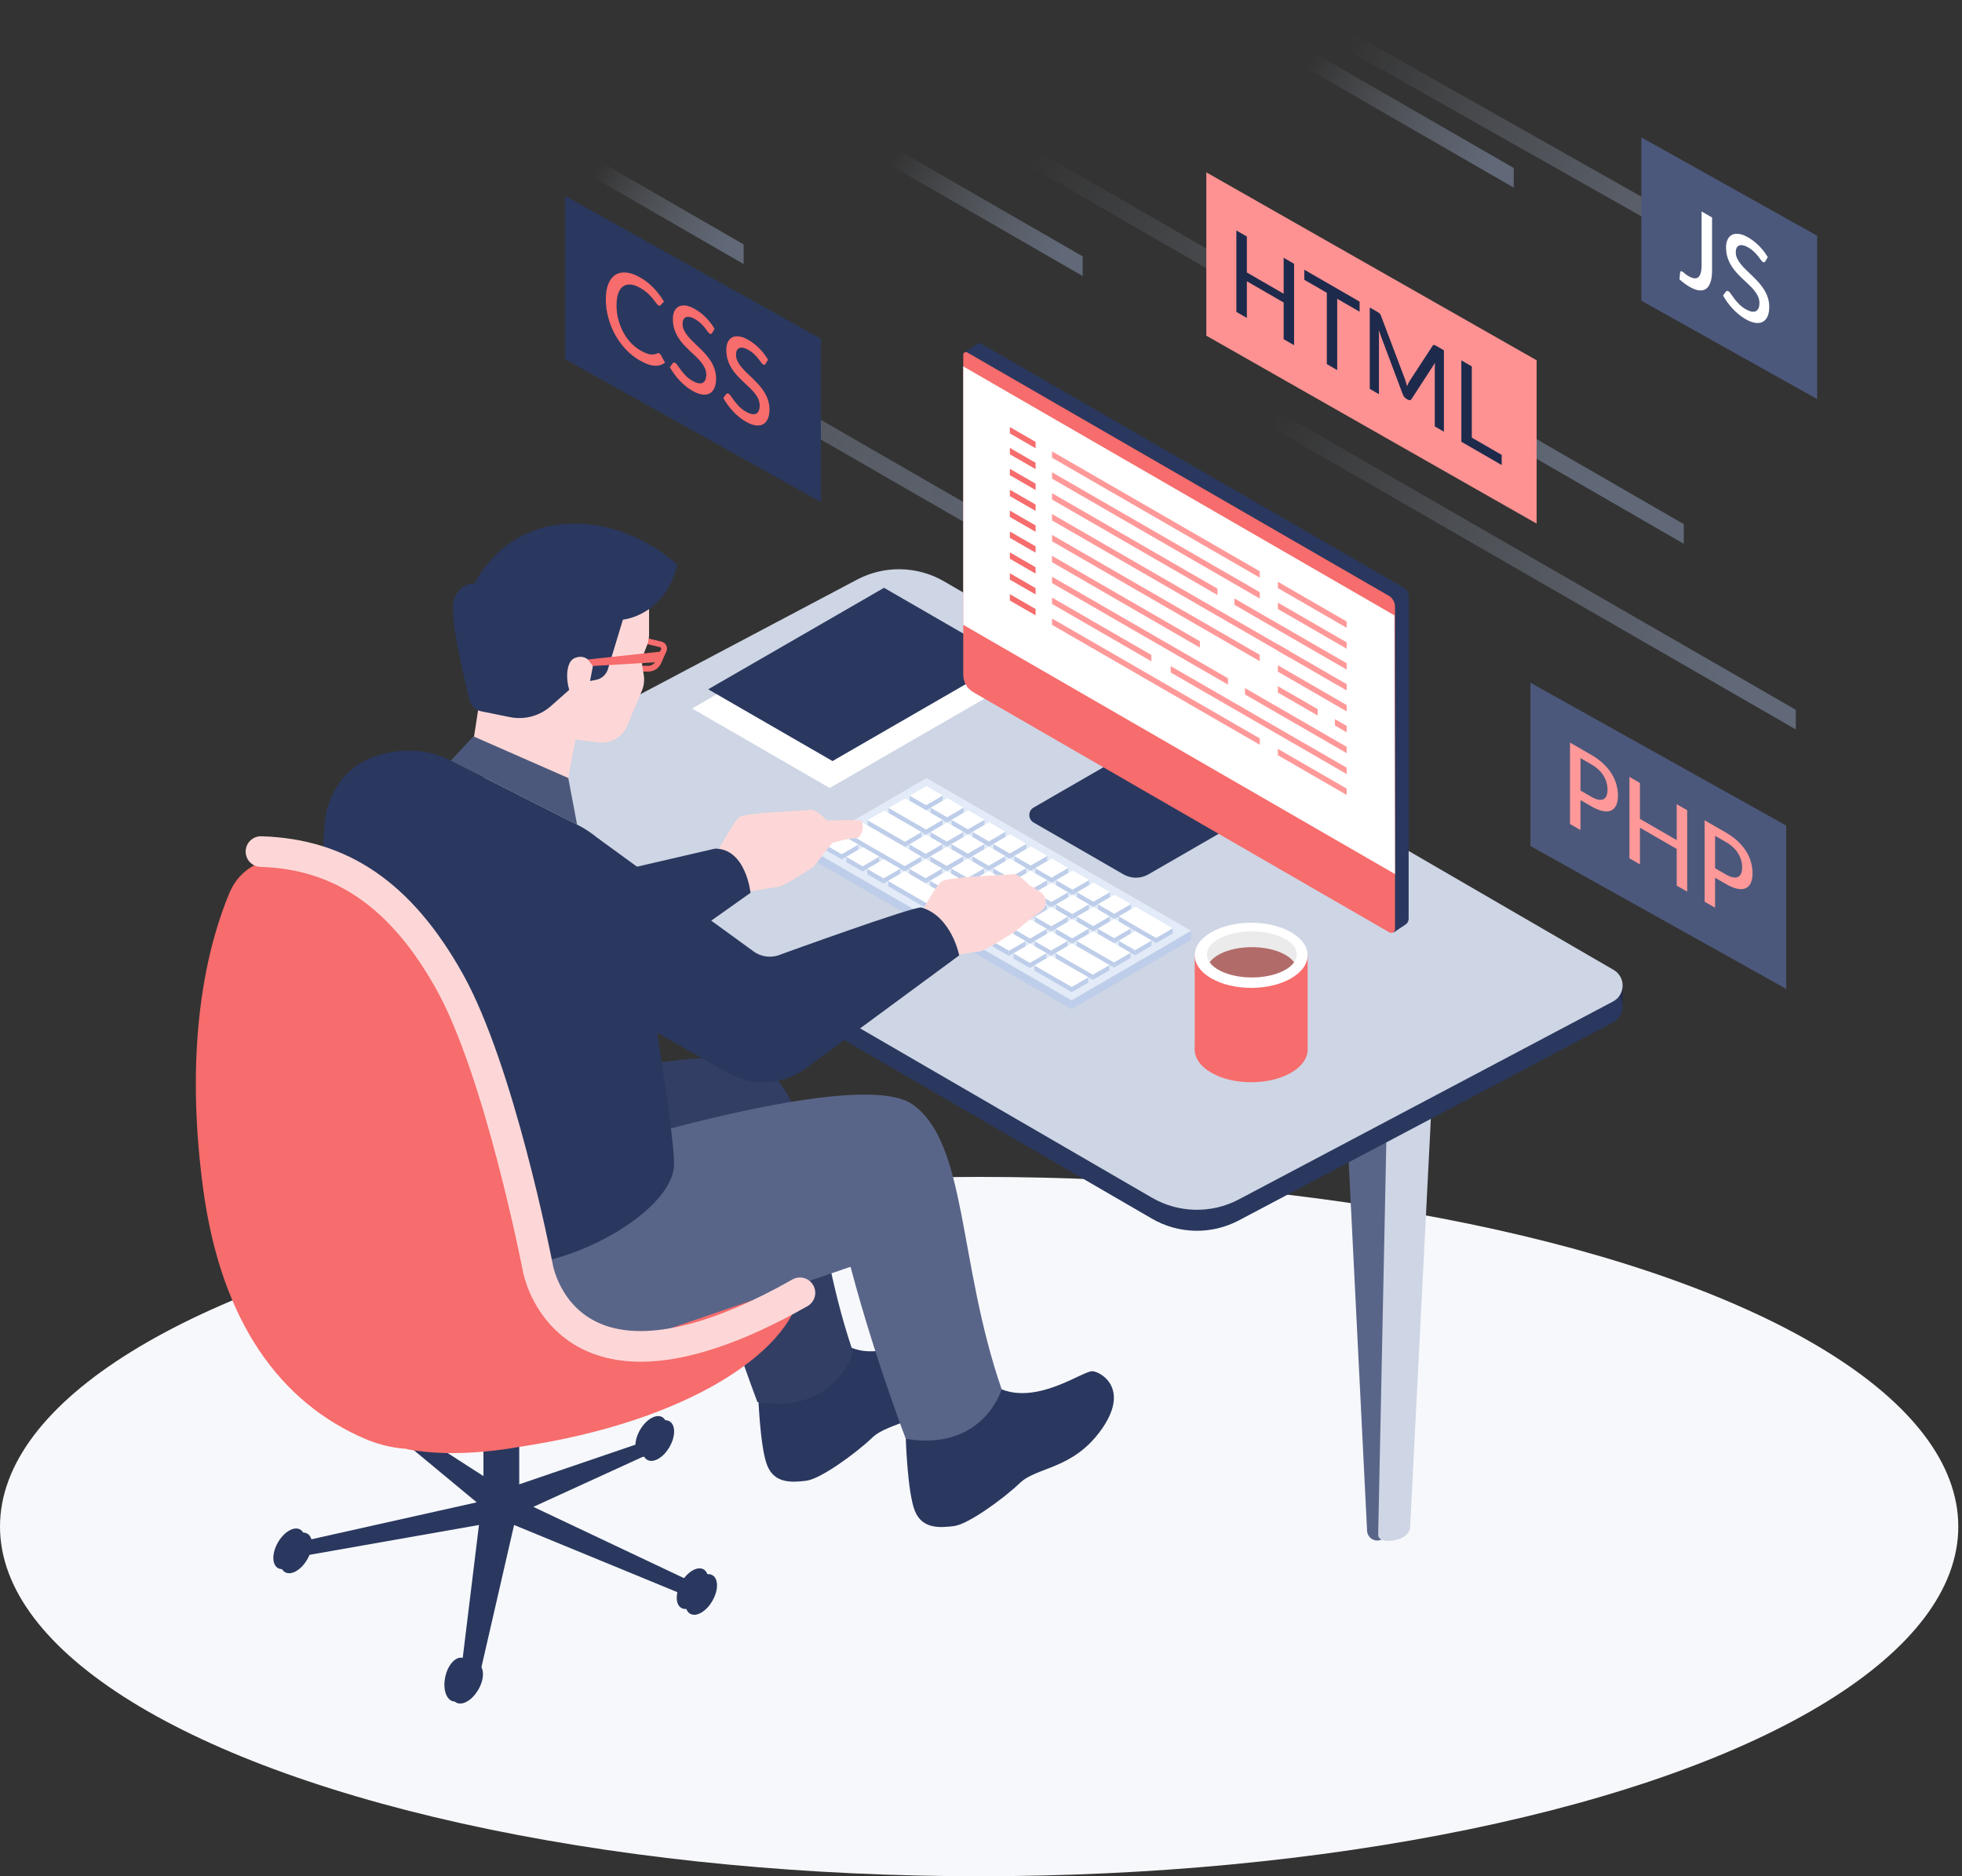 <svg xmlns="http://www.w3.org/2000/svg" width="230" height="220" viewBox="0 0 230 220">
    <rect x="0" y="0" width="230" height="220" fill="#333333" stroke="none"/>
    <defs>
        <linearGradient id="c5q45179ma" x1="95.715%" x2="1.806%" y1="66.88%" y2="33.519%">
            <stop offset="0%" stop-color="#8E9EBD"/>
            <stop offset="100%" stop-color="#C1CDDF" stop-opacity="0"/>
        </linearGradient>
        <linearGradient id="g9vm4fay9b" x1="95.715%" x2="-63.426%" y1="66.88%" y2="10.367%">
            <stop offset="0%" stop-color="#8E9EBD"/>
            <stop offset="100%" stop-color="#C1CDDF" stop-opacity="0"/>
        </linearGradient>
        <linearGradient id="l6sqjl1mpc" x1="95.715%" x2="3.533%" y1="66.504%" y2="33.656%">
            <stop offset="0%" stop-color="#8E9EBD"/>
            <stop offset="100%" stop-color="#C1CDDF" stop-opacity="0"/>
        </linearGradient>
        <linearGradient id="jhq3th3hyd" x1="95.715%" x2="0%" y1="70.091%" y2="32.691%">
            <stop offset="0%" stop-color="#8E9EBD"/>
            <stop offset="100%" stop-color="#C1CDDF" stop-opacity="0"/>
        </linearGradient>
        <linearGradient id="51olf62d4e" x1="95.715%" x2="7.727%" y1="70.093%" y2="35.04%">
            <stop offset="0%" stop-color="#8E9EBD"/>
            <stop offset="100%" stop-color="#C1CDDF" stop-opacity="0"/>
        </linearGradient>
        <linearGradient id="vq5xsiay2f" x1="95.715%" x2="11.392%" y1="71.419%" y2="37.709%">
            <stop offset="0%" stop-color="#8E9EBD"/>
            <stop offset="100%" stop-color="#C1CDDF" stop-opacity="0"/>
        </linearGradient>
        <linearGradient id="mf3xg3e2og" x1="95.715%" x2="2.046%" y1="66.56%" y2="33.393%">
            <stop offset="0%" stop-color="#8E9EBD"/>
            <stop offset="100%" stop-color="#C1CDDF" stop-opacity="0"/>
        </linearGradient>
    </defs>
    <g fill="none" fill-rule="evenodd">
        <g>
            <g transform="translate(-123 -312) translate(123 312)">
                <ellipse cx="114.783" cy="179" fill="#F7F8FB" rx="114.783" ry="41"/>
                <g>
                    <path fill="url(#c5q45179ma)" d="M187.556 85.529L119.824 46.493 119.824 44.189 187.556 83.226z" opacity=".499" transform="translate(22.957)"/>
                    <path fill="url(#g9vm4fay9b)" d="M115.089 75.641L47.358 36.604 47.358 34.301 115.089 73.338z" opacity=".499" transform="translate(22.957)"/>
                    <path fill="url(#l6sqjl1mpc)" d="M128.66 0L128.66 2.303 188.734 36.257 188.734 33.953z" opacity=".499" transform="translate(22.957)"/>
                    <path fill="url(#jhq3th3hyd)" d="M154.493 22L128.66 7.1 128.66 4.798 154.493 19.697z" opacity=".499" transform="translate(22.957)"/>
                    <path fill="url(#51olf62d4e)" d="M103.965 32.367L78.132 17.468 78.132 15.164 103.965 30.064z" opacity=".499" transform="translate(22.957)"/>
                    <path fill="url(#vq5xsiay2f)" d="M64.216 30.962L43.284 18.873 43.284 16.57 64.216 28.659z" opacity=".499" transform="translate(22.957)"/>
                    <path fill="url(#mf3xg3e2og)" d="M174.428 63.761L89.751 14.872 89.751 12.569 174.428 61.458z" opacity=".499" transform="translate(22.957)"/>
                    <g>
                        <path fill="#596588" d="M134.802 114.014l2.501 50.143c.02.386.225.739.55.946.791.504 1.829-.058 1.836-.995l.428-49.777c.005-.606-.444-1.12-1.046-1.195l-2.93-.366c-.735-.091-1.376.504-1.34 1.244" transform="translate(22.957) translate(0 15.344)"/>
                        <path fill="#CED5E4" d="M139.67 113.14l-1.065 51.485c0 1.026 2.229.79 3.058.187l.167-.12c.306-.223.496-.573.515-.952l2.534-49.9c.03-.605-.376-1.146-.965-1.285l-2.7-.637c-.788-.185-1.543.412-1.543 1.222" transform="translate(22.957) translate(0 15.344)"/>
                        <path fill="#1E2A4C" d="M165.423 99.651L167.259 100.347 167.259 102.549 165.423 102.549z" transform="translate(22.957) translate(0 15.344)"/>
                        <path fill="#2A385F" d="M112.08 127.55L30.278 80.071l47.233-24.99c3.208-1.697 7.062-1.62 10.202.2l78.495 45.561c1.439.835 1.397 2.927-.073 3.705L122.28 127.75c-3.207 1.698-7.062 1.622-10.2-.2" transform="translate(22.957) translate(0 15.344)"/>
                        <path fill="#CED5E4" d="M112.075 125.09L30.274 77.612l47.233-24.99c3.208-1.696 7.063-1.62 10.202.2l78.496 45.561c1.437.836 1.396 2.927-.073 3.706l-43.856 23.201c-3.208 1.698-7.063 1.621-10.201-.2" transform="translate(22.957) translate(0 15.344)"/>
                        <path fill="#BECEEA" d="M116.677 93.794L116.673 94.846 102.657 102.991 102.66 101.939z" transform="translate(22.957) translate(0 15.344)"/>
                        <path fill="#BECEEA" d="M102.66 101.939L102.657 102.991 71.634 85.08 71.638 84.028z" transform="translate(22.957) translate(0 15.344)"/>
                        <path fill="#E2EBF7" d="M116.677 93.794L102.66 101.939 71.637 84.028 85.654 75.882z" transform="translate(22.957) translate(0 15.344)"/>
                        <path fill="#BECEEA" d="M87.548 77.933L87.547 78.549 85.607 79.677 85.609 79.06zM85.609 79.06L85.607 79.676 83.694 78.572 83.696 77.955z" transform="translate(22.957) translate(0 15.344)"/>
                        <path fill="#FFF" d="M87.548 77.933L85.609 79.06 83.696 77.955 85.635 76.829z" transform="translate(22.957) translate(0 15.344)"/>
                        <path fill="#BECEEA" d="M90.003 79.349L90.001 79.966 88.062 81.093 88.064 80.477zM88.063 80.477L88.062 81.093 86.149 79.989 86.151 79.373z" transform="translate(22.957) translate(0 15.344)"/>
                        <path fill="#FFF" d="M90.003 79.349L88.064 80.477 86.151 79.372 88.09 78.245z" transform="translate(22.957) translate(0 15.344)"/>
                        <path fill="#BECEEA" d="M92.452 80.764L92.45 81.381 90.512 82.507 90.513 81.891zM90.513 81.891L90.511 82.508 88.598 81.404 88.6 80.786z" transform="translate(22.957) translate(0 15.344)"/>
                        <path fill="#FFF" d="M92.452 80.764L90.513 81.891 88.6 80.786 90.539 79.659z" transform="translate(22.957) translate(0 15.344)"/>
                        <path fill="#BECEEA" d="M94.902 82.178L94.9 82.795 92.962 83.922 92.962 83.305zM92.962 83.305L92.961 83.922 91.048 82.818 91.05 82.2z" transform="translate(22.957) translate(0 15.344)"/>
                        <path fill="#FFF" d="M94.902 82.178L92.962 83.305 91.05 82.2 92.988 81.074z" transform="translate(22.957) translate(0 15.344)"/>
                        <path fill="#BECEEA" d="M97.356 83.595L97.355 84.212 95.416 85.339 95.418 84.722zM95.417 84.722L95.416 85.339 93.502 84.235 93.504 83.618z" transform="translate(22.957) translate(0 15.344)"/>
                        <path fill="#FFF" d="M97.356 83.595L95.418 84.722 93.504 83.618 95.443 82.49z" transform="translate(22.957) translate(0 15.344)"/>
                        <path fill="#BECEEA" d="M99.806 85.01L99.804 85.626 97.865 86.754 97.867 86.136zM97.866 86.136L97.865 86.753 95.951 85.649 95.954 85.032z" transform="translate(22.957) translate(0 15.344)"/>
                        <path fill="#FFF" d="M99.806 85.01L97.867 86.136 95.954 85.032 97.893 83.905z" transform="translate(22.957) translate(0 15.344)"/>
                        <path fill="#BECEEA" d="M102.255 86.423L102.254 87.04 100.315 88.167 100.317 87.551zM100.316 87.551L100.315 88.167 98.401 87.063 98.403 86.447z" transform="translate(22.957) translate(0 15.344)"/>
                        <path fill="#FFF" d="M102.255 86.423L100.317 87.551 98.403 86.446 100.343 85.319z" transform="translate(22.957) translate(0 15.344)"/>
                        <path fill="#BECEEA" d="M104.71 87.841L104.708 88.457 102.769 89.585 102.771 88.967z" transform="translate(22.957) translate(0 15.344)"/>
                        <path fill="#BECEEA" d="M102.771 88.968L102.769 89.584 100.851 88.478 100.853 87.86z" transform="translate(22.957) translate(0 15.344)"/>
                        <path fill="#FFF" d="M104.71 87.841L102.771 88.967 100.853 87.86 102.791 86.733z" transform="translate(22.957) translate(0 15.344)"/>
                        <path fill="#BECEEA" d="M107.159 89.255L107.158 89.872 105.219 90.999 105.221 90.382zM105.221 90.382L105.219 90.998 103.305 89.894 103.307 89.278z" transform="translate(22.957) translate(0 15.344)"/>
                        <path fill="#FFF" d="M107.159 89.255L105.221 90.382 103.307 89.278 105.246 88.15z" transform="translate(22.957) translate(0 15.344)"/>
                        <path fill="#BECEEA" d="M109.609 90.669L109.608 91.286 107.668 92.413 107.67 91.796z" transform="translate(22.957) translate(0 15.344)"/>
                        <path fill="#BECEEA" d="M107.67 91.796L107.668 92.413 105.754 91.309 105.756 90.692z" transform="translate(22.957) translate(0 15.344)"/>
                        <path fill="#FFF" d="M109.609 90.669L107.67 91.796 105.756 90.692 107.696 89.564z" transform="translate(22.957) translate(0 15.344)"/>
                        <path fill="#BECEEA" d="M114.513 93.501L114.511 94.117 112.572 95.245 112.574 94.627zM112.574 94.627L112.572 95.244 108.204 92.723 108.206 92.106z" transform="translate(22.957) translate(0 15.344)"/>
                        <path fill="#FFF" d="M114.513 93.501L112.574 94.627 108.206 92.106 110.145 90.978z" transform="translate(22.957) translate(0 15.344)"/>
                        <path fill="#BECEEA" d="M87.53 80.786L87.529 81.403 85.59 82.53 85.592 81.913z" transform="translate(22.957) translate(0 15.344)"/>
                        <path fill="#BECEEA" d="M85.592 81.913L85.59 82.53 81.222 80.008 81.224 79.391z" transform="translate(22.957) translate(0 15.344)"/>
                        <path fill="#FFF" d="M87.53 80.786L85.592 81.913 81.224 79.391 83.164 78.265z" transform="translate(22.957) translate(0 15.344)"/>
                        <path fill="#BECEEA" d="M89.98 82.201L89.979 82.817 88.04 83.944 88.042 83.327zM88.041 83.328L88.04 83.944 86.126 82.84 86.128 82.223z" transform="translate(22.957) translate(0 15.344)"/>
                        <path fill="#FFF" d="M89.98 82.201L88.042 83.327 86.128 82.222 88.067 81.096z" transform="translate(22.957) translate(0 15.344)"/>
                        <path fill="#BECEEA" d="M92.43 83.615L92.428 84.231 90.489 85.359 90.491 84.742zM90.49 84.742L90.489 85.358 88.575 84.254 88.577 83.637z" transform="translate(22.957) translate(0 15.344)"/>
                        <path fill="#FFF" d="M92.43 83.615L90.491 84.742 88.577 83.637 90.517 82.511z" transform="translate(22.957) translate(0 15.344)"/>
                        <path fill="#BECEEA" d="M94.885 85.032L94.883 85.649 92.943 86.776 92.945 86.158z" transform="translate(22.957) translate(0 15.344)"/>
                        <path fill="#BECEEA" d="M92.945 86.159L92.943 86.775 91.03 85.671 91.032 85.055z" transform="translate(22.957) translate(0 15.344)"/>
                        <path fill="#FFF" d="M94.885 85.032L92.945 86.158 91.032 85.054 92.971 83.927z" transform="translate(22.957) translate(0 15.344)"/>
                        <path fill="#BECEEA" d="M97.334 86.446L97.332 87.063 95.393 88.189 95.395 87.573z" transform="translate(22.957) translate(0 15.344)"/>
                        <path fill="#BECEEA" d="M95.395 87.573L95.393 88.19 93.479 87.086 93.481 86.469z" transform="translate(22.957) translate(0 15.344)"/>
                        <path fill="#FFF" d="M97.334 86.446L95.395 87.573 93.481 86.469 95.421 85.341z" transform="translate(22.957) translate(0 15.344)"/>
                        <path fill="#BECEEA" d="M99.783 87.86L99.782 88.477 97.843 89.604 97.845 88.987z" transform="translate(22.957) translate(0 15.344)"/>
                        <path fill="#BECEEA" d="M97.845 88.987L97.843 89.604 95.929 88.5 95.931 87.882z" transform="translate(22.957) translate(0 15.344)"/>
                        <path fill="#FFF" d="M99.783 87.86L97.845 88.987 95.931 87.883 97.87 86.756z" transform="translate(22.957) translate(0 15.344)"/>
                        <path fill="#BECEEA" d="M102.238 89.277L102.236 89.894 100.297 91.021 100.299 90.404z" transform="translate(22.957) translate(0 15.344)"/>
                        <path fill="#BECEEA" d="M100.299 90.404L100.297 91.021 98.378 89.914 98.38 89.297z" transform="translate(22.957) translate(0 15.344)"/>
                        <path fill="#FFF" d="M102.238 89.277L100.299 90.404 98.38 89.296 100.32 88.17z" transform="translate(22.957) translate(0 15.344)"/>
                        <path fill="#BECEEA" d="M104.688 90.692L104.686 91.308 102.746 92.436 102.748 91.818z" transform="translate(22.957) translate(0 15.344)"/>
                        <path fill="#BECEEA" d="M102.748 91.819L102.746 92.435 100.832 91.331 100.835 90.715z" transform="translate(22.957) translate(0 15.344)"/>
                        <path fill="#FFF" d="M104.688 90.692L102.748 91.818 100.835 90.714 102.774 89.587z" transform="translate(22.957) translate(0 15.344)"/>
                        <path fill="#BECEEA" d="M107.137 92.106L107.135 92.723 105.196 93.85 105.198 93.232z" transform="translate(22.957) translate(0 15.344)"/>
                        <path fill="#BECEEA" d="M105.198 93.233L105.196 93.849 103.282 92.745 103.284 92.129z" transform="translate(22.957) translate(0 15.344)"/>
                        <path fill="#FFF" d="M107.137 92.106L105.198 93.232 103.284 92.128 105.224 91.001z" transform="translate(22.957) translate(0 15.344)"/>
                        <path fill="#BECEEA" d="M109.591 93.523L109.59 94.14 107.65 95.267 107.652 94.65z" transform="translate(22.957) translate(0 15.344)"/>
                        <path fill="#BECEEA" d="M107.652 94.65L107.65 95.267 105.732 94.159 105.734 93.542z" transform="translate(22.957) translate(0 15.344)"/>
                        <path fill="#FFF" d="M109.591 93.523L107.652 94.65 105.734 93.543 107.673 92.415z" transform="translate(22.957) translate(0 15.344)"/>
                        <path fill="#BECEEA" d="M112.041 94.937L112.039 95.554 110.1 96.681 110.102 96.064z" transform="translate(22.957) translate(0 15.344)"/>
                        <path fill="#BECEEA" d="M110.102 96.064L110.1 96.681 108.187 95.577 108.188 94.96z" transform="translate(22.957) translate(0 15.344)"/>
                        <path fill="#FFF" d="M112.041 94.937L110.102 96.064 108.188 94.96 110.127 93.832z" transform="translate(22.957) translate(0 15.344)"/>
                        <path fill="#BECEEA" d="M85.059 82.223L85.057 82.839 83.118 83.967 83.12 83.35z" transform="translate(22.957) translate(0 15.344)"/>
                        <path fill="#BECEEA" d="M83.12 83.35L83.118 83.967 78.75 81.444 78.752 80.828z" transform="translate(22.957) translate(0 15.344)"/>
                        <path fill="#FFF" d="M85.059 82.223L83.12 83.35 78.752 80.828 80.691 79.7z" transform="translate(22.957) translate(0 15.344)"/>
                        <path fill="#BECEEA" d="M87.509 83.637L87.507 84.254 85.567 85.381 85.569 84.764z" transform="translate(22.957) translate(0 15.344)"/>
                        <path fill="#BECEEA" d="M85.569 84.764L85.567 85.381 83.654 84.277 83.656 83.659z" transform="translate(22.957) translate(0 15.344)"/>
                        <path fill="#FFF" d="M87.509 83.637L85.569 84.764 83.656 83.659 85.595 82.533z" transform="translate(22.957) translate(0 15.344)"/>
                        <path fill="#BECEEA" d="M89.958 85.051L89.956 85.668 88.017 86.795 88.019 86.179zM88.019 86.178L88.017 86.795 86.103 85.691 86.105 85.074z" transform="translate(22.957) translate(0 15.344)"/>
                        <path fill="#FFF" d="M89.958 85.051L88.019 86.179 86.105 85.074 88.045 83.947z" transform="translate(22.957) translate(0 15.344)"/>
                        <path fill="#BECEEA" d="M92.413 86.469L92.411 87.085 90.471 88.212 90.473 87.595z" transform="translate(22.957) translate(0 15.344)"/>
                        <path fill="#BECEEA" d="M90.473 87.595L90.471 88.212 88.558 87.108 88.559 86.49z" transform="translate(22.957) translate(0 15.344)"/>
                        <path fill="#FFF" d="M92.413 86.469L90.473 87.595 88.559 86.49 90.499 85.364z" transform="translate(22.957) translate(0 15.344)"/>
                        <path fill="#BECEEA" d="M94.862 87.882L94.86 88.499 92.921 89.626 92.923 89.01z" transform="translate(22.957) translate(0 15.344)"/>
                        <path fill="#BECEEA" d="M92.923 89.01L92.921 89.626 91.007 88.522 91.009 87.905z" transform="translate(22.957) translate(0 15.344)"/>
                        <path fill="#FFF" d="M94.862 87.882L92.923 89.01 91.009 87.905 92.948 86.778z" transform="translate(22.957) translate(0 15.344)"/>
                        <path fill="#BECEEA" d="M97.312 89.297L97.31 89.913 95.37 91.041 95.372 90.424z" transform="translate(22.957) translate(0 15.344)"/>
                        <path fill="#BECEEA" d="M95.372 90.424L95.37 91.041 93.457 89.937 93.459 89.319z" transform="translate(22.957) translate(0 15.344)"/>
                        <path fill="#FFF" d="M97.312 89.297L95.372 90.424 93.459 89.319 95.398 88.193z" transform="translate(22.957) translate(0 15.344)"/>
                        <path fill="#BECEEA" d="M99.766 90.714L99.764 91.331 97.824 92.458 97.827 91.841zM97.827 91.841L97.824 92.457 95.906 91.351 95.908 90.733z" transform="translate(22.957) translate(0 15.344)"/>
                        <path fill="#FFF" d="M99.766 90.714L97.827 91.841 95.908 90.733 97.848 89.606z" transform="translate(22.957) translate(0 15.344)"/>
                        <path fill="#BECEEA" d="M102.215 92.128L102.214 92.745 100.274 93.871 100.276 93.255z" transform="translate(22.957) translate(0 15.344)"/>
                        <path fill="#BECEEA" d="M100.276 93.255L100.274 93.872 98.361 92.768 98.362 92.151z" transform="translate(22.957) translate(0 15.344)"/>
                        <path fill="#FFF" d="M102.215 92.128L100.276 93.255 98.363 92.151 100.302 91.023z" transform="translate(22.957) translate(0 15.344)"/>
                        <path fill="#BECEEA" d="M104.665 93.543L104.663 94.159 102.724 95.287 102.726 94.669zM102.726 94.669L102.724 95.286 100.811 94.182 100.812 93.564z" transform="translate(22.957) translate(0 15.344)"/>
                        <path fill="#FFF" d="M104.665 93.543L102.726 94.669 100.812 93.564 102.751 92.438z" transform="translate(22.957) translate(0 15.344)"/>
                        <path fill="#BECEEA" d="M109.569 96.374L109.567 96.99 107.628 98.118 107.629 97.5z" transform="translate(22.957) translate(0 15.344)"/>
                        <path fill="#BECEEA" d="M107.629 97.501L107.628 98.117 103.261 95.596 103.263 94.979z" transform="translate(22.957) translate(0 15.344)"/>
                        <path fill="#FFF" d="M109.569 96.374L107.629 97.5 103.263 94.979 105.201 93.852z" transform="translate(22.957) translate(0 15.344)"/>
                        <path fill="#BECEEA" d="M85.031 85.077L85.03 85.693 83.091 86.821 83.093 86.203zM83.093 86.203L83.091 86.82 76.273 82.884 76.275 82.268z" transform="translate(22.957) translate(0 15.344)"/>
                        <path fill="#FFF" d="M85.031 85.077L83.093 86.203 76.275 82.267 78.214 81.141z" transform="translate(22.957) translate(0 15.344)"/>
                        <path fill="#BECEEA" d="M87.481 86.49L87.48 87.107 85.54 88.234 85.542 87.618z" transform="translate(22.957) translate(0 15.344)"/>
                        <path fill="#BECEEA" d="M85.542 87.618L85.54 88.234 83.627 87.13 83.628 86.513z" transform="translate(22.957) translate(0 15.344)"/>
                        <path fill="#FFF" d="M87.481 86.49L85.542 87.618 83.628 86.513 85.568 85.386z" transform="translate(22.957) translate(0 15.344)"/>
                        <path fill="#BECEEA" d="M89.936 87.908L89.934 88.524 87.994 89.652 87.996 89.034z" transform="translate(22.957) translate(0 15.344)"/>
                        <path fill="#BECEEA" d="M87.996 89.035L87.994 89.651 86.081 88.547 86.083 87.931z" transform="translate(22.957) translate(0 15.344)"/>
                        <path fill="#FFF" d="M89.936 87.908L87.996 89.034 86.083 87.93 88.022 86.803z" transform="translate(22.957) translate(0 15.344)"/>
                        <path fill="#BECEEA" d="M92.385 89.322L92.383 89.939 90.444 91.066 90.446 90.449z" transform="translate(22.957) translate(0 15.344)"/>
                        <path fill="#BECEEA" d="M90.446 90.449L90.444 91.066 88.53 89.962 88.532 89.345z" transform="translate(22.957) translate(0 15.344)"/>
                        <path fill="#FFF" d="M92.385 89.322L90.446 90.449 88.532 89.345 90.472 88.217z" transform="translate(22.957) translate(0 15.344)"/>
                        <path fill="#BECEEA" d="M94.835 90.736L94.833 91.353 92.894 92.48 92.896 91.863z" transform="translate(22.957) translate(0 15.344)"/>
                        <path fill="#BECEEA" d="M92.896 91.863L92.894 92.48 90.98 91.376 90.982 90.759z" transform="translate(22.957) translate(0 15.344)"/>
                        <path fill="#FFF" d="M94.835 90.736L92.896 91.863 90.982 90.759 92.921 89.632z" transform="translate(22.957) translate(0 15.344)"/>
                        <path fill="#BECEEA" d="M97.289 92.153L97.287 92.77 95.348 93.897 95.35 93.28z" transform="translate(22.957) translate(0 15.344)"/>
                        <path fill="#BECEEA" d="M95.35 93.28L95.348 93.897 93.429 92.79 93.431 92.173z" transform="translate(22.957) translate(0 15.344)"/>
                        <path fill="#FFF" d="M97.289 92.153L95.35 93.28 93.431 92.173 95.371 91.046z" transform="translate(22.957) translate(0 15.344)"/>
                        <path fill="#BECEEA" d="M99.739 93.568L99.737 94.184 97.797 95.312 97.799 94.694zM97.799 94.694L97.797 95.311 95.884 94.207 95.886 93.59z" transform="translate(22.957) translate(0 15.344)"/>
                        <path fill="#FFF" d="M99.739 93.568L97.799 94.694 95.886 93.59 97.825 92.464z" transform="translate(22.957) translate(0 15.344)"/>
                        <path fill="#BECEEA" d="M102.188 94.982L102.186 95.599 100.247 96.726 100.249 96.108z" transform="translate(22.957) translate(0 15.344)"/>
                        <path fill="#BECEEA" d="M100.249 96.109L100.247 96.725 98.333 95.621 98.335 95.005z" transform="translate(22.957) translate(0 15.344)"/>
                        <path fill="#FFF" d="M102.188 94.982L100.249 96.108 98.335 95.004 100.275 93.877z" transform="translate(22.957) translate(0 15.344)"/>
                        <path fill="#BECEEA" d="M107.092 97.813L107.09 98.43 105.151 99.557 105.153 98.94z" transform="translate(22.957) translate(0 15.344)"/>
                        <path fill="#BECEEA" d="M105.153 98.94L105.151 99.557 100.784 97.035 100.786 96.418z" transform="translate(22.957) translate(0 15.344)"/>
                        <path fill="#FFF" d="M107.092 97.813L105.153 98.94 100.786 96.418 102.724 95.291z" transform="translate(22.957) translate(0 15.344)"/>
                        <path fill="#BECEEA" d="M77.655 83.682L77.654 84.298 75.715 85.426 75.717 84.808zM75.717 84.808L75.715 85.425 73.801 84.321 73.803 83.704z" transform="translate(22.957) translate(0 15.344)"/>
                        <path fill="#FFF" d="M77.655 83.682L75.717 84.808 73.803 83.704 75.742 82.578z" transform="translate(22.957) translate(0 15.344)"/>
                        <path fill="#BECEEA" d="M80.11 85.099L80.108 85.715 78.169 86.843 78.171 86.226zM78.171 86.226L78.169 86.842 76.255 85.738 76.257 85.122z" transform="translate(22.957) translate(0 15.344)"/>
                        <path fill="#FFF" d="M80.11 85.099L78.171 86.226 76.257 85.121 78.196 83.995z" transform="translate(22.957) translate(0 15.344)"/>
                        <path fill="#BECEEA" d="M82.56 86.513L82.558 87.129 80.618 88.257 80.62 87.64z" transform="translate(22.957) translate(0 15.344)"/>
                        <path fill="#BECEEA" d="M80.62 87.64L80.618 88.257 78.705 87.153 78.707 86.535z" transform="translate(22.957) translate(0 15.344)"/>
                        <path fill="#FFF" d="M82.56 86.513L80.62 87.64 78.707 86.535 80.646 85.409z" transform="translate(22.957) translate(0 15.344)"/>
                        <path fill="#BECEEA" d="M94.817 93.59L94.815 94.207 92.876 95.334 92.878 94.716z" transform="translate(22.957) translate(0 15.344)"/>
                        <path fill="#BECEEA" d="M92.878 94.717L92.875 95.333 81.154 88.567 81.156 87.949z" transform="translate(22.957) translate(0 15.344)"/>
                        <path fill="#FFF" d="M94.817 93.59L92.878 94.716 81.156 87.95 83.096 86.822z" transform="translate(22.957) translate(0 15.344)"/>
                        <path fill="#BECEEA" d="M97.267 95.004L97.265 95.621 95.325 96.748 95.327 96.131z" transform="translate(22.957) translate(0 15.344)"/>
                        <path fill="#BECEEA" d="M95.327 96.131L95.325 96.748 93.412 95.644 93.414 95.027z" transform="translate(22.957) translate(0 15.344)"/>
                        <path fill="#FFF" d="M97.267 95.004L95.327 96.131 93.414 95.027 95.353 93.9z" transform="translate(22.957) translate(0 15.344)"/>
                        <path fill="#BECEEA" d="M99.716 96.419L99.714 97.035 97.775 98.163 97.777 97.545zM97.777 97.545L97.775 98.162 95.862 97.058 95.863 96.441z" transform="translate(22.957) translate(0 15.344)"/>
                        <path fill="#FFF" d="M99.716 96.419L97.777 97.545 95.864 96.441 97.802 95.314z" transform="translate(22.957) translate(0 15.344)"/>
                        <path fill="#BECEEA" d="M104.62 99.25L104.618 99.866 102.679 100.994 102.68 100.376zM102.68 100.376L102.679 100.993 98.312 98.472 98.314 97.855z" transform="translate(22.957) translate(0 15.344)"/>
                        <path fill="#FFF" d="M104.62 99.25L102.68 100.376 98.314 97.855 100.253 96.728z" transform="translate(22.957) translate(0 15.344)"/>
                        <path fill="#F76C6C" d="M128.396 110.436c-2.584 1.491-6.775 1.491-9.359 0-2.584-1.492-2.584-3.911 0-5.404 2.584-1.492 6.774-1.492 9.359 0 2.584 1.493 2.584 3.912 0 5.404" transform="translate(22.957) translate(0 15.344)"/>
                        <path fill="#F76C6C" d="M117.099 107.734L130.334 107.734 130.334 96.67 117.099 96.67z" transform="translate(22.957) translate(0 15.344)"/>
                        <path fill="#FFF" d="M128.396 99.372c-2.584 1.491-6.774 1.491-9.359 0-2.584-1.493-2.584-3.911 0-5.404 2.585-1.492 6.775-1.492 9.359 0 2.584 1.493 2.584 3.91 0 5.404" transform="translate(22.957) translate(0 15.344)"/>
                        <path fill="#EBEBEB" d="M128.75 97.492c-.26.358-.667.696-1.229.985-2.059 1.054-5.39 1.054-7.45 0-.561-.29-.969-.627-1.222-.985-.682-.955-.274-2.069 1.223-2.834 2.059-1.055 5.39-1.055 7.45 0 1.496.765 1.904 1.88 1.227 2.834" transform="translate(22.957) translate(0 15.344)"/>
                        <path fill="#B16B69" d="M128.75 97.492c-.26.358-.667.696-1.229.985-2.059 1.054-5.39 1.054-7.45 0-.561-.29-.969-.627-1.222-.985.253-.358.66-.696 1.223-.984 2.059-1.055 5.39-1.055 7.45 0 .561.288.969.626 1.227.984" transform="translate(22.957) translate(0 15.344)"/>
                        <path fill="#FFF" d="M74.312 77.051L58.173 67.732 80.998 54.554 97.139 63.872z" transform="translate(22.957) translate(0 15.344)"/>
                        <path fill="#2A385F" d="M74.637 73.895L60.063 65.48 80.675 53.58 95.248 61.995z" transform="translate(22.957) translate(0 15.344)"/>
                        <path fill="#FFF" d="M107.362 45.77L107.362 48.22 113.045 51.399 113.045 48.585z" transform="translate(22.957) translate(0 15.344)"/>
                        <path fill="#2A385F" d="M108.743 87.181l-10.528-6.078c-.678-.391-.678-1.37 0-1.761l11.989-6.921 13.513 7.801-12.053 6.96c-.904.52-2.017.52-2.92 0" transform="translate(22.957) translate(0 15.344)"/>
                        <path fill="#2A385F" d="M91.604 24.963l-1.54 1.04L91.56 64.1l48.868 29.888 1.399-.939c.217-.146.348-.39.348-.652V54.59c0-.429-.229-.826-.6-1.04L92.043 24.947c-.137-.079-.308-.073-.44.016" transform="translate(22.957) translate(0 15.344)"/>
                        <path fill="#F76C6C" d="M139.829 54.504c.463.268.748.761.748 1.295v37.797c0 .342-.37.555-.666.384L91.143 65.82c-.732-.421-1.181-1.201-1.181-2.045v-37.52c0-.243.26-.394.47-.273" transform="translate(22.957) translate(0 15.344)"/>
                        <path fill="#FFF" d="M89.962 57.92L89.962 27.616 140.512 56.812 140.577 87.146z" transform="translate(22.957) translate(0 15.344)"/>
                        <path fill="#F76C6C" d="M98.444 37.218L95.427 35.476 95.427 34.73 98.444 36.471z" transform="translate(22.957) translate(0 15.344)"/>
                        <path fill="#F99" d="M124.721 52.389L100.371 38.33 100.371 37.583 124.721 51.641zM134.909 58.274L126.846 53.616 126.846 52.869 134.909 57.527z" transform="translate(22.957) translate(0 15.344)"/>
                        <path fill="#F76C6C" d="M98.444 39.667L95.427 37.925 95.427 37.178 98.444 38.92z" transform="translate(22.957) translate(0 15.344)"/>
                        <path fill="#F99" d="M124.721 54.838L100.371 40.779 100.371 40.032 124.721 54.091zM134.909 60.724L126.846 56.065 126.846 55.318 134.909 59.976z" transform="translate(22.957) translate(0 15.344)"/>
                        <path fill="#F76C6C" d="M98.444 42.116L95.427 40.375 95.427 39.628 98.444 41.369z" transform="translate(22.957) translate(0 15.344)"/>
                        <path fill="#F99" d="M119.766 54.426L100.371 43.229 100.371 42.482 119.766 53.679zM134.909 63.173L121.75 55.572 121.75 54.825 134.909 62.426z" transform="translate(22.957) translate(0 15.344)"/>
                        <path fill="#F76C6C" d="M98.444 44.566L95.427 42.824 95.427 42.077 98.444 43.819z" transform="translate(22.957) translate(0 15.344)"/>
                        <path fill="#F99" d="M128.242 61.769L100.371 45.679 100.371 44.931 128.242 61.022z" transform="translate(22.957) translate(0 15.344)"/>
                        <path fill="#F99" d="M134.909 65.622L126.846 60.964 126.846 60.217 134.909 64.875z" transform="translate(22.957) translate(0 15.344)"/>
                        <path fill="#F76C6C" d="M98.444 47.015L95.427 45.273 95.427 44.526 98.444 46.268z" transform="translate(22.957) translate(0 15.344)"/>
                        <path fill="#F99" d="M124.721 62.186L100.371 48.127 100.371 47.38 124.721 61.439zM134.909 68.071L126.846 63.413 126.846 62.666 134.909 67.324z" transform="translate(22.957) translate(0 15.344)"/>
                        <path fill="#F76C6C" d="M98.444 49.464L95.427 47.723 95.427 46.976 98.444 48.717z" transform="translate(22.957) translate(0 15.344)"/>
                        <path fill="#F99" d="M117.701 60.59L100.37 50.577 100.37 49.83 117.701 59.843zM134.909 70.521L133.528 69.72 133.528 68.973 134.909 69.774zM131.51 68.555L126.846 65.862 126.846 65.115 131.51 67.808z" transform="translate(22.957) translate(0 15.344)"/>
                        <path fill="#F76C6C" d="M98.444 51.914L95.427 50.172 95.427 49.425 98.444 51.167z" transform="translate(22.957) translate(0 15.344)"/>
                        <path fill="#F99" d="M120.999 64.935L100.371 53.026 100.371 52.279 120.999 64.189zM134.909 72.97L122.991 66.086 122.991 65.339 134.909 72.223z" transform="translate(22.957) translate(0 15.344)"/>
                        <path fill="#F76C6C" d="M98.444 54.363L95.427 52.621 95.427 51.874 98.444 53.616z" transform="translate(22.957) translate(0 15.344)"/>
                        <path fill="#F99" d="M112.012 62.196L100.371 55.475 100.371 54.728 112.012 61.449zM134.909 75.419L114.281 63.507 114.281 62.76 134.909 74.672z" transform="translate(22.957) translate(0 15.344)"/>
                        <path fill="#F76C6C" d="M98.444 56.812L95.427 55.071 95.427 54.324 98.444 56.065z" transform="translate(22.957) translate(0 15.344)"/>
                        <path fill="#F99" d="M124.721 71.983L100.371 57.924 100.371 57.178 124.721 71.236zM134.909 77.869L126.846 73.21 126.846 72.463 134.909 77.122z" transform="translate(22.957) translate(0 15.344)"/>
                        <path fill="#FE9292" d="M157.177 46.05L118.455 24.015 118.455 4.864 157.177 26.9z" transform="translate(22.957) translate(0 15.344)"/>
                        <path fill="#1E2A4C" d="M128.747 15.589L128.747 25.134 127.521 24.427 127.521 20.126 123.21 17.637 123.21 21.937 121.978 21.226 121.978 11.681 123.21 12.392 123.21 16.606 127.521 19.096 127.521 14.881zM136.426 21.206L133.801 19.691 133.801 28.052 132.582 27.347 132.582 18.987 129.945 17.464 129.945 16.281 136.426 20.023zM146.31 25.73v9.544l-1.071-.619v-6.792c0-.102.003-.209.008-.32.006-.113.012-.226.02-.342l-2.751 4.241c-.096.162-.244.185-.444.07l-.172-.1c-.2-.115-.345-.308-.437-.578l-2.803-7.468c.022.262.035.5.035.718v6.793l-1.078-.622v-9.544l.91.525c.107.062.191.122.25.181.06.059.116.159.17.3l2.763 7.312c.054.146.104.297.15.452.046.155.09.31.131.462.081-.214.176-.414.283-.595l2.71-4.144c.051-.082.107-.118.165-.108.06.01.144.046.25.108l.91.525zM153.084 37.996L153.084 39.186 148.353 36.454 148.353 26.909 149.579 27.617 149.579 35.972z" transform="translate(22.957) translate(0 15.344)"/>
                        <path fill="#2A385F" d="M73.273 43.528L43.283 26.775 43.283 7.625 73.273 24.378z" transform="translate(22.957) translate(0 15.344)"/>
                        <path fill="#F76C6C" d="M54.338 26.092c.07.04.13.105.179.196l.483.89c-.338.267-.749.386-1.235.358-.485-.028-1.069-.239-1.753-.634-.598-.345-1.14-.778-1.625-1.297-.486-.52-.9-1.094-1.243-1.721-.344-.628-.61-1.296-.798-2.003-.189-.707-.282-1.419-.282-2.137s.099-1.319.296-1.803c.199-.484.475-.838.832-1.062.358-.223.784-.311 1.281-.264.497.048 1.047.246 1.649.594.588.338 1.11.75 1.565 1.236.457.485.856 1.01 1.193 1.571l-.404.427c-.027.033-.06.054-.1.06-.04.009-.094-.006-.158-.044-.074-.042-.16-.134-.257-.275-.097-.14-.226-.309-.386-.504-.158-.196-.355-.404-.59-.623-.234-.22-.526-.43-.874-.632-.41-.237-.787-.372-1.128-.402-.342-.03-.636.038-.884.207-.248.17-.44.443-.575.818-.137.376-.205.849-.205 1.42 0 .581.07 1.138.214 1.673.141.533.336 1.03.587 1.488.248.459.542.868.88 1.227.338.358.702.65 1.093.877.239.137.453.244.642.321.19.076.364.127.524.152.16.026.31.028.452.005.142-.021.282-.066.42-.133.031-.013.063-.02.098-.02s.071.012.11.034M60.515 23.716c-.039.053-.08.085-.121.096-.043.011-.096-.002-.16-.04-.07-.04-.149-.122-.237-.246-.089-.124-.2-.27-.331-.437-.133-.167-.292-.34-.476-.52s-.405-.343-.661-.492c-.242-.14-.455-.225-.636-.257-.183-.032-.336-.02-.459.034-.122.056-.215.151-.278.285-.063.134-.096.3-.096.5 0 .256.058.502.17.736.114.234.263.464.447.69.184.226.393.45.627.674.234.224.474.454.72.692.245.237.485.485.72.744.233.26.442.536.626.831.185.295.333.61.447.949.113.337.17.704.17 1.098 0 .422-.063.779-.188 1.075-.123.296-.305.512-.543.65-.238.137-.53.185-.878.14-.348-.042-.743-.191-1.183-.446-.265-.153-.522-.331-.771-.535-.25-.204-.486-.425-.708-.662-.222-.237-.431-.487-.625-.752s-.367-.537-.522-.816l.352-.475c.034-.034.076-.054.124-.062s.102.006.164.042c.08.046.174.149.28.307.104.159.235.342.39.549.156.206.342.421.558.644.217.223.481.424.793.604.252.146.479.238.678.275.2.038.368.024.504-.041.136-.066.241-.18.314-.341.073-.162.11-.366.11-.614 0-.28-.056-.54-.167-.782-.112-.241-.259-.475-.444-.7-.185-.227-.393-.45-.627-.669l-.72-.678c-.245-.233-.486-.477-.72-.73-.233-.256-.442-.533-.626-.832-.185-.299-.333-.626-.444-.98-.112-.355-.167-.744-.167-1.17 0-.34.058-.638.173-.89.115-.253.283-.439.504-.557.22-.119.492-.16.814-.122.322.038.69.176 1.105.416.465.268.892.6 1.28.995.39.396.73.836 1.017 1.322l-.3.498zM66.778 27.331c-.039.054-.08.086-.121.096-.043.012-.096-.001-.161-.039-.07-.04-.148-.122-.236-.246-.089-.124-.2-.27-.331-.437-.133-.167-.292-.34-.476-.52s-.405-.344-.662-.492c-.241-.139-.454-.226-.636-.257-.182-.033-.335-.02-.458.035-.122.055-.215.15-.278.283-.064.135-.096.301-.096.5 0 .258.057.503.17.737.114.234.263.463.447.69.184.226.393.45.627.674l.72.692c.245.237.485.484.72.744.233.26.442.536.626.83.184.295.333.611.446.95.113.337.17.703.17 1.097 0 .422-.062.78-.187 1.076-.124.296-.305.512-.544.65-.237.137-.53.184-.878.14-.347-.043-.742-.192-1.182-.447-.265-.152-.522-.33-.771-.535-.25-.203-.486-.424-.709-.661-.222-.237-.43-.487-.624-.752s-.367-.537-.522-.816l.352-.476c.034-.033.075-.054.124-.06.047-.009.102.005.164.04.08.047.173.15.28.308.104.158.234.341.39.549.156.207.342.422.558.644.217.223.481.424.793.603.252.147.479.238.678.276.2.038.368.024.504-.041.136-.066.241-.179.314-.34.073-.163.11-.368.11-.615 0-.28-.056-.54-.168-.782-.11-.242-.258-.475-.443-.701-.185-.226-.393-.449-.627-.668l-.72-.678c-.245-.233-.486-.476-.72-.731-.233-.255-.443-.532-.627-.831-.185-.3-.333-.626-.444-.98-.111-.355-.166-.745-.166-1.17 0-.341.057-.638.172-.89.116-.253.284-.44.505-.558.22-.118.492-.159.814-.12.322.037.69.176 1.105.415.465.268.892.6 1.28.995.39.396.73.836 1.017 1.321l-.3.498z" transform="translate(22.957) translate(0 15.344)"/>
                        <path fill="#4C587B" d="M186.437 100.61L156.448 83.857 156.448 64.707 186.437 81.46z" transform="translate(22.957) translate(0 15.344)"/>
                        <path fill="#F99" d="M163.597 78.089c.311.18.584.29.82.334.236.043.433.025.593-.054.16-.078.28-.213.36-.403.08-.19.12-.43.12-.718 0-.58-.156-1.127-.469-1.64-.312-.512-.787-.954-1.424-1.321l-1.279-.738v3.802l1.279.738zm0-4.912c.53.306.99.642 1.38 1.01.393.367.717.756.974 1.164.257.407.448.83.573 1.27.124.44.187.885.187 1.332 0 .447-.067.819-.202 1.116-.134.297-.332.505-.592.625-.261.12-.586.14-.976.064-.39-.076-.838-.26-1.344-.552l-1.279-.738v3.516l-1.226-.709v-9.543l2.505 1.445zM174.827 79.661L174.827 89.205 173.601 88.497 173.601 84.197 169.289 81.708 169.289 86.008 168.058 85.297 168.058 75.753 169.289 76.463 169.289 80.677 173.601 83.166 173.601 78.952zM179.375 87.198c.31.18.583.291.82.334.236.043.433.025.593-.053.16-.079.279-.213.36-.404.08-.19.12-.43.12-.718 0-.58-.155-1.127-.469-1.64-.313-.512-.788-.953-1.424-1.32l-1.278-.739v3.802l1.278.738zm0-4.912c.53.306.99.643 1.381 1.01.392.369.716.756.973 1.164.257.407.448.831.573 1.27.124.44.187.885.187 1.332 0 .448-.067.82-.201 1.116-.135.298-.333.506-.594.625-.26.12-.586.141-.975.065-.39-.077-.838-.26-1.344-.553l-1.278-.738v3.516l-1.226-.708V80.84l2.504 1.445z" transform="translate(22.957) translate(0 15.344)"/>
                        <path fill="#4C587B" d="M190.067 31.451L169.454 19.914 169.454 0.763 190.067 12.301z" transform="translate(22.957) translate(0 15.344)"/>
                        <path fill="#FFF" d="M177.743 16.378c0 .533-.057.978-.173 1.337-.115.359-.283.622-.503.789-.221.167-.496.235-.824.203-.328-.033-.705-.172-1.131-.418-.383-.221-.78-.511-1.186-.87l.07-.797c.007-.076.032-.127.076-.152.045-.025.11-.013.2.039.064.037.154.107.267.21.113.104.262.208.446.314.245.142.463.226.654.251.19.026.35-.013.48-.117.13-.105.23-.277.296-.517.068-.241.102-.556.102-.946V9.45l1.226.708v6.221zM183.976 15.312c-.038.053-.079.085-.12.096-.043.012-.096-.002-.161-.04-.07-.04-.148-.121-.236-.245-.088-.125-.199-.27-.33-.437-.134-.167-.292-.341-.476-.52-.184-.18-.405-.344-.662-.493-.241-.139-.454-.225-.636-.256-.183-.033-.335-.021-.458.034-.122.055-.216.15-.28.284-.063.134-.094.3-.094.5 0 .257.057.503.17.736.113.234.262.464.446.69.184.227.392.45.627.674l.72.692c.246.237.485.485.72.745.233.258.443.535.627.83.184.295.333.611.446.948.113.339.17.705.17 1.1 0 .42-.063.778-.188 1.074-.124.297-.305.513-.543.65-.239.138-.531.184-.879.141-.346-.043-.741-.192-1.182-.447-.265-.152-.522-.331-.77-.535-.251-.204-.486-.424-.709-.661-.223-.237-.43-.489-.625-.753s-.368-.536-.521-.816l.352-.475c.034-.033.075-.054.123-.061.048-.008.103.005.164.041.08.047.173.15.28.307.105.159.235.342.39.55.156.206.342.42.559.643.216.224.48.425.791.604.253.146.48.238.68.276.2.037.367.024.503-.042.137-.065.24-.18.313-.34.074-.162.11-.367.11-.616 0-.279-.055-.539-.166-.78-.111-.242-.26-.475-.444-.701-.184-.227-.393-.45-.628-.668l-.72-.679c-.245-.232-.485-.476-.718-.73-.235-.255-.443-.533-.627-.832-.185-.298-.333-.625-.444-.98-.112-.354-.166-.744-.166-1.17 0-.34.057-.638.172-.89.115-.253.284-.438.503-.557.221-.118.493-.159.815-.121.322.038.69.176 1.105.415.464.268.892.6 1.281.996.39.395.728.835 1.016 1.32l-.3.5z" transform="translate(22.957) translate(0 15.344)"/>
                        <path fill="#2A385F" d="M33.658 180.96c0 1.176-.826 2.608-1.845 3.196-1.019.588-1.846.112-1.846-1.065 0-1.178.827-2.61 1.846-3.197 1.02-.589 1.845-.112 1.845 1.065" transform="translate(22.957) translate(0 15.344)"/>
                        <path fill="#2A385F" d="M32.143 180.016c.36 1.12.012 2.735-.779 3.608-.79.872-1.723.671-2.083-.449-.36-1.12-.012-2.737.778-3.608.79-.873 1.724-.672 2.084.449M65.921 148.053s.192 6.214 1.052 8.412c.861 2.2 2.964 2.008 4.589 1.817 1.625-.191 5.735-3.142 7.742-5.06 2.008-1.918 6.214-1.551 9.56-6.275 3.345-4.725 0-6.732-1.052-6.827-1.05-.096-6.575 4.322-10.93 2.578l-10.96 5.355z" transform="translate(22.957) translate(0 15.344)"/>
                        <path fill="#323E64" d="M24.337 116.73s35.562-11.705 42.319-6.872c6.321 4.522 5.295 18.121 10.226 32.84.129.38.113.793-.049 1.16-.758 1.725-3.543 6.417-11.001 5.196 0 0-4.136-10.766-6.945-22.007 0 0-27.701 17.851-34.016 13.224-6.313-4.628-.534-23.541-.534-23.541" transform="translate(22.957) translate(0 15.344)"/>
                        <path fill="#2A385F" d="M9.817 167.586L33.191 163.469 31.066 180.867 33.191 181.398 37.308 163.469 59.089 172.434 60.284 171.151 39.566 161.345 55.238 154.173 53.511 153.376 36.144 159.304 26.949 153.376 24.601 153.908 32.925 160.813 10.349 165.86z" transform="translate(22.957) translate(0 15.344)"/>
                        <path fill="#2A385F" d="M12.777 165.198c0 1.178-.825 2.608-1.845 3.197-1.019.589-1.845.111-1.845-1.065 0-1.178.826-2.609 1.845-3.197 1.02-.59 1.845-.113 1.845 1.065" transform="translate(22.957) translate(0 15.344)"/>
                        <path fill="#2A385F" d="M13.61 165.679c0 1.176-.827 2.608-1.846 3.197-1.019.588-1.846.111-1.846-1.066s.827-2.609 1.846-3.197c1.02-.588 1.846-.112 1.846 1.066M61.096 170.55c0 1.178-.827 2.609-1.846 3.198-1.019.588-1.846.11-1.846-1.066 0-1.177.827-2.608 1.846-3.197 1.02-.589 1.846-.111 1.846 1.065" transform="translate(22.957) translate(0 15.344)"/>
                        <path fill="#2A385F" d="M60.068 169.872c0 1.178-.827 2.608-1.846 3.197-1.02.589-1.846.111-1.846-1.065 0-1.178.827-2.609 1.846-3.197 1.02-.59 1.846-.112 1.846 1.065M33.716 161.656L37.911 161.656 37.911 151.395 33.716 151.395zM83.228 153.371s.19 6.214 1.05 8.412c.861 2.2 2.964 2.008 4.589 1.817 1.625-.191 5.736-3.142 7.743-5.06 2.007-1.919 6.213-1.551 9.56-6.275 3.345-4.725 0-6.732-1.052-6.827-1.052-.096-6.3 3.87-10.653 2.125l-11.237 5.808z" transform="translate(22.957) translate(0 15.344)"/>
                        <path fill="#596588" d="M41.733 121.047s35.561-11.705 42.318-6.872c6.4 4.579 5.27 18.46 10.414 33.388 0 0-2.147 7.296-11.238 5.808 0 0-4.134-10.766-6.944-22.005 0 0-27.702 17.85-34.015 13.223-6.315-4.63-.535-23.542-.535-23.542" transform="translate(22.957) translate(0 15.344)"/>
                        <path fill="#F76C6C" d="M70.818 136.247c-1.253 6.772-12.791 15.046-32.86 18.056-.7.107-7.37 1.42-13.244.269 3.69-7.076 13.426-18.816 10.376-30.382 7.19 1.118 36.825 6.106 35.728 12.057" transform="translate(22.957) translate(0 15.344)"/>
                        <path fill="#596588" d="M35.05 125.707l4.265 4.385c1.005 6.05 4.658 11.952 10.236 12.397l28.567-9.762v-9.933l-43.067 2.913z" transform="translate(22.957) translate(0 15.344)"/>
                        <path fill="#2A385F" d="M44.695 81.344l-14.813-7.501c-1.524-.773-3.208-1.195-4.916-1.172-3.128.04-7.67 1.084-9.449 6.42-2.828 8.487 6.333 42.975 6.333 42.975s9.202 11.383 16.477 10.845c7.275-.539 17.741-6.668 17.741-11.788 0-3.652-2.83-20.84-4.452-30.392-.689-4.051-3.257-7.53-6.921-9.387" transform="translate(22.957) translate(0 15.344)"/>
                        <path fill="#F76C6C" d="M53.037 63.402h-2.15v-.673h2.15c.384 0 .733-.226.889-.577l.617-1.382c.027-.062.01-.116-.003-.14-.013-.026-.043-.07-.107-.086-1.559-.375-2.688-.639-2.813-.658l.035-.67c.055 0 .136 0 2.935.673.242.058.444.22.554.442.11.224.116.484.013.713l-.615 1.382c-.264.593-.855.976-1.505.976" transform="translate(22.957) translate(0 15.344)"/>
                        <path fill="#FDD7D7" d="M32.37 72.601l1.526-9.92L53.13 51.537v7.516c0 .43-.08.855-.236 1.256l-.37.957c-.202.526-.26 1.095-.165 1.65l.143.836c.111.644.035 1.308-.219 1.91l-1.731 4.113c-.552 1.31-1.906 2.098-3.319 1.93l-2.727-.326-1.146 6.106L32.371 72.6z" transform="translate(22.957) translate(0 15.344)"/>
                        <path fill="#2A385F" d="M33.435 68.056l3.375.685c1.718.348 3.5-.13 4.814-1.293l4.563-4.04v1.103l.733-.139c.657-.125 1.19-.604 1.383-1.244l1.763-5.815s4.917-.416 6.371-6.441c0 0-5.402-5.333-13.158-4.779-7.757.554-10.596 6.995-10.596 6.995s-1.662-.207-2.425 1.87c-.616 1.679 1.143 9.055 1.841 11.826.163.646.681 1.139 1.336 1.272" transform="translate(22.957) translate(0 15.344)"/>
                        <path fill="#FDD7D7" d="M45.937 65.911l.613-3.165s-.639-1.543-2.129-.931c-1.49.611-.851 4.496 0 4.602.851.107 1.516-.506 1.516-.506" transform="translate(22.957) translate(0 15.344)"/>
                        <path fill="#F76C6C" d="M46.549 62.746L54.555 62.27 55.058 61 45.963 61.986zM40.62 137.947c1.102 11.311-10.36 19.896-20.802 15.412-9.734-4.18-16.871-13.462-18.987-29.497-2.363-17.853.828-29.15 3.17-34.644 1.146-2.666 3.953-4.221 6.82-3.823 22.418 3.123 28.02 39.955 28.02 39.955s1.124 5.86 1.78 12.597" transform="translate(22.957) translate(0 15.344)"/>
                        <path fill="#FDD7D7" d="M60.217 86.289s2.711-5.32 3.546-5.841c.835-.522 7.72-.731 8.346-.835.625-.104 1.877 1.252 1.877 1.252s3.547-.105 3.964 0c.418.104.312 2.08-.625 2.083-.94.003-2.736.558-2.736.558l-2.167 2.783s-3.651 2.4-4.277 2.4c-.626 0-5.007.834-5.007.834l-2.921-3.234zM83.893 93.83s2.711-5.32 3.546-5.842c.835-.522 7.72-.73 8.346-.834.625-.105 1.877 1.252 1.877 1.252l1.33.83c.838.522.872 1.73.064 2.297-1.395.98-2.958 2.297-2.958 2.297s-3.652 2.4-4.278 2.4c-.625 0-5.006.834-5.006.834l-2.921-3.234z" transform="translate(22.957) translate(0 15.344)"/>
                        <path fill="#2A385F" d="M38.327 96.862l24.063 13.6c2.762 1.561 6.166 1.442 8.81-.308L89.49 96.68s-.889-4.575-4.43-5.615c-.736-.216-16.465 5.494-16.465 5.494-1.055.466-2.278.336-3.21-.343L47.112 82.931 38.327 94.83" transform="translate(22.957) translate(0 15.344)"/>
                        <path fill="#2A385F" d="M43.18 88.257l17.685-4.095c3.627 0 4.16 5.182 4.16 5.182L52.83 97.988l-9.651-9.73zM56.068 152.506c0 1.177-.826 2.608-1.846 3.197-1.019.589-1.844.111-1.844-1.066s.825-2.608 1.844-3.197c1.02-.588 1.846-.11 1.846 1.066" transform="translate(22.957) translate(0 15.344)"/>
                        <path fill="#2A385F" d="M55.22 152.016c0 1.177-.827 2.608-1.846 3.197-1.02.589-1.845.111-1.845-1.065 0-1.178.826-2.609 1.845-3.198 1.02-.588 1.846-.11 1.846 1.066" transform="translate(22.957) translate(0 15.344)"/>
                        <path fill="#FDD7D7" d="M52.156 144.328c-1.915 0-3.677-.278-5.285-.834-4.82-1.668-6.98-5.446-7.84-7.549-.532-1.303-.699-2.257-.717-2.362-.036-.181-4.436-22.772-10.16-32.995-5.308-9.482-11.845-14.021-20.572-14.284-.991-.03-1.77-.858-1.74-1.85.029-.99.858-1.77 1.848-1.74 10.113.306 17.61 5.428 23.596 16.119 6.007 10.73 10.379 33.166 10.562 34.115.007.044.127.711.507 1.64.77 1.883 2.38 4.368 5.69 5.513 5.022 1.738 12.59-.134 21.886-5.415.864-.489 1.957-.187 2.448.674.489.863.187 1.958-.674 2.448-7.639 4.339-14.187 6.52-19.55 6.52" transform="translate(22.957) translate(0 15.344)"/>
                        <path fill="#4C587B" d="M32.542 70.999L29.882 73.843 44.694 81.344 43.66 75.882z" transform="translate(22.957) translate(0 15.344)"/>
                    </g>
                </g>
            </g>
        </g>
    </g>
</svg>
